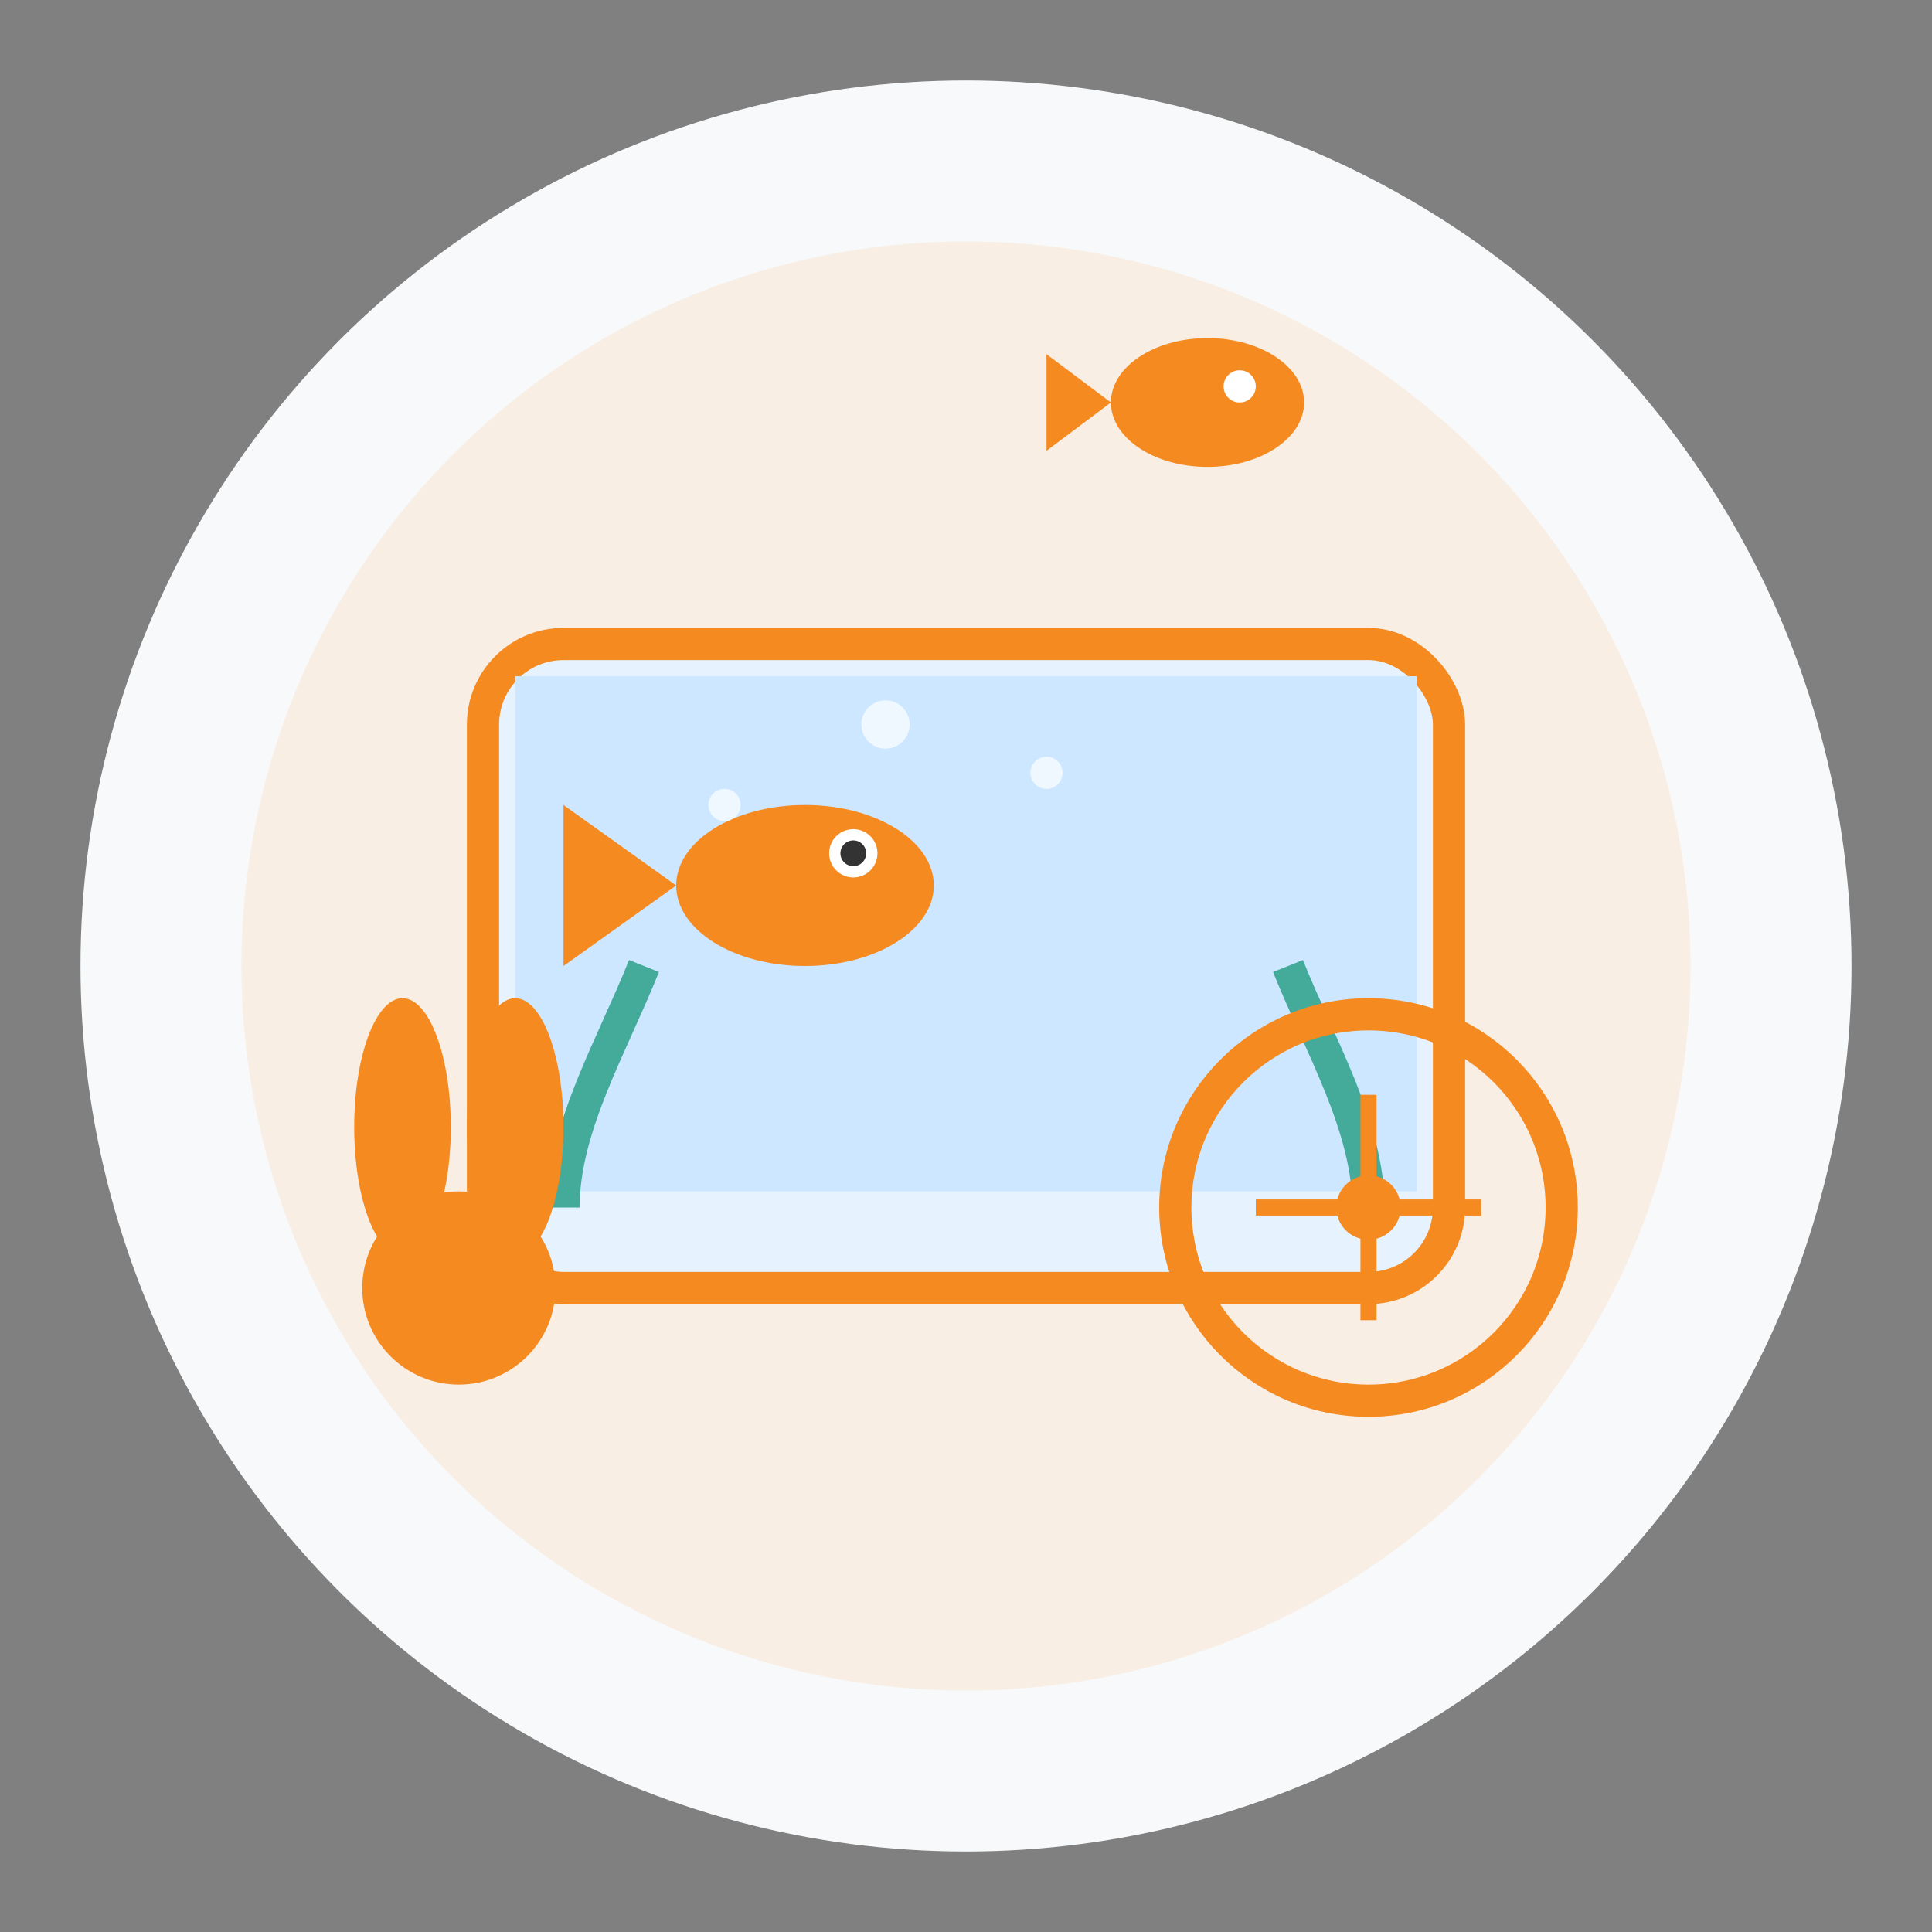 <svg width="120" height="120" viewBox="0 0 120 120" fill="none" xmlns="http://www.w3.org/2000/svg">
  <rect x="0" y="0" width="120" height="120" fill="#808080" stroke="none"/>
  <circle cx="60" cy="60" r="55" fill="#f8f9fa"/>
  <circle cx="60" cy="60" r="45" fill="#f58a20" opacity="0.1"/>
  
  <!-- Fish in aquarium -->
  <rect x="30" y="40" width="60" height="40" rx="5" fill="#e6f3ff" stroke="#f58a20" stroke-width="2"/>
  
  <!-- Water level -->
  <rect x="32" y="42" width="56" height="32" fill="#cce7ff"/>
  
  <!-- Fish -->
  <ellipse cx="50" cy="55" rx="8" ry="5" fill="#f58a20"/>
  <path d="M42 55L35 50L35 60Z" fill="#f58a20"/>
  <circle cx="53" cy="53" r="1.5" fill="white"/>
  <circle cx="53" cy="53" r="0.8" fill="#333"/>
  
  <!-- Bubbles -->
  <circle cx="45" cy="50" r="1" fill="white" opacity="0.7"/>
  <circle cx="55" cy="45" r="1.5" fill="white" opacity="0.7"/>
  <circle cx="65" cy="48" r="1" fill="white" opacity="0.7"/>
  
  <!-- Aquatic plants -->
  <path d="M35 75C35 70 38 65 40 60" stroke="#4a9" stroke-width="2" fill="none"/>
  <path d="M85 75C85 70 82 65 80 60" stroke="#4a9" stroke-width="2" fill="none"/>
  
  <!-- Bird (small) -->
  <ellipse cx="75" cy="25" rx="6" ry="4" fill="#f58a20"/>
  <path d="M69 25L65 22L65 28Z" fill="#f58a20"/>
  <circle cx="77" cy="24" r="1" fill="white"/>
  
  <!-- Rabbit ears -->
  <ellipse cx="25" cy="70" rx="3" ry="8" fill="#f58a20"/>
  <ellipse cx="32" cy="70" rx="3" ry="8" fill="#f58a20"/>
  <circle cx="28.5" cy="80" r="6" fill="#f58a20"/>
  
  <!-- Hamster wheel -->
  <circle cx="85" cy="75" r="12" fill="none" stroke="#f58a20" stroke-width="2"/>
  <circle cx="85" cy="75" r="2" fill="#f58a20"/>
  <line x1="78" y1="75" x2="92" y2="75" stroke="#f58a20" stroke-width="1"/>
  <line x1="85" y1="68" x2="85" y2="82" stroke="#f58a20" stroke-width="1"/>
</svg>
